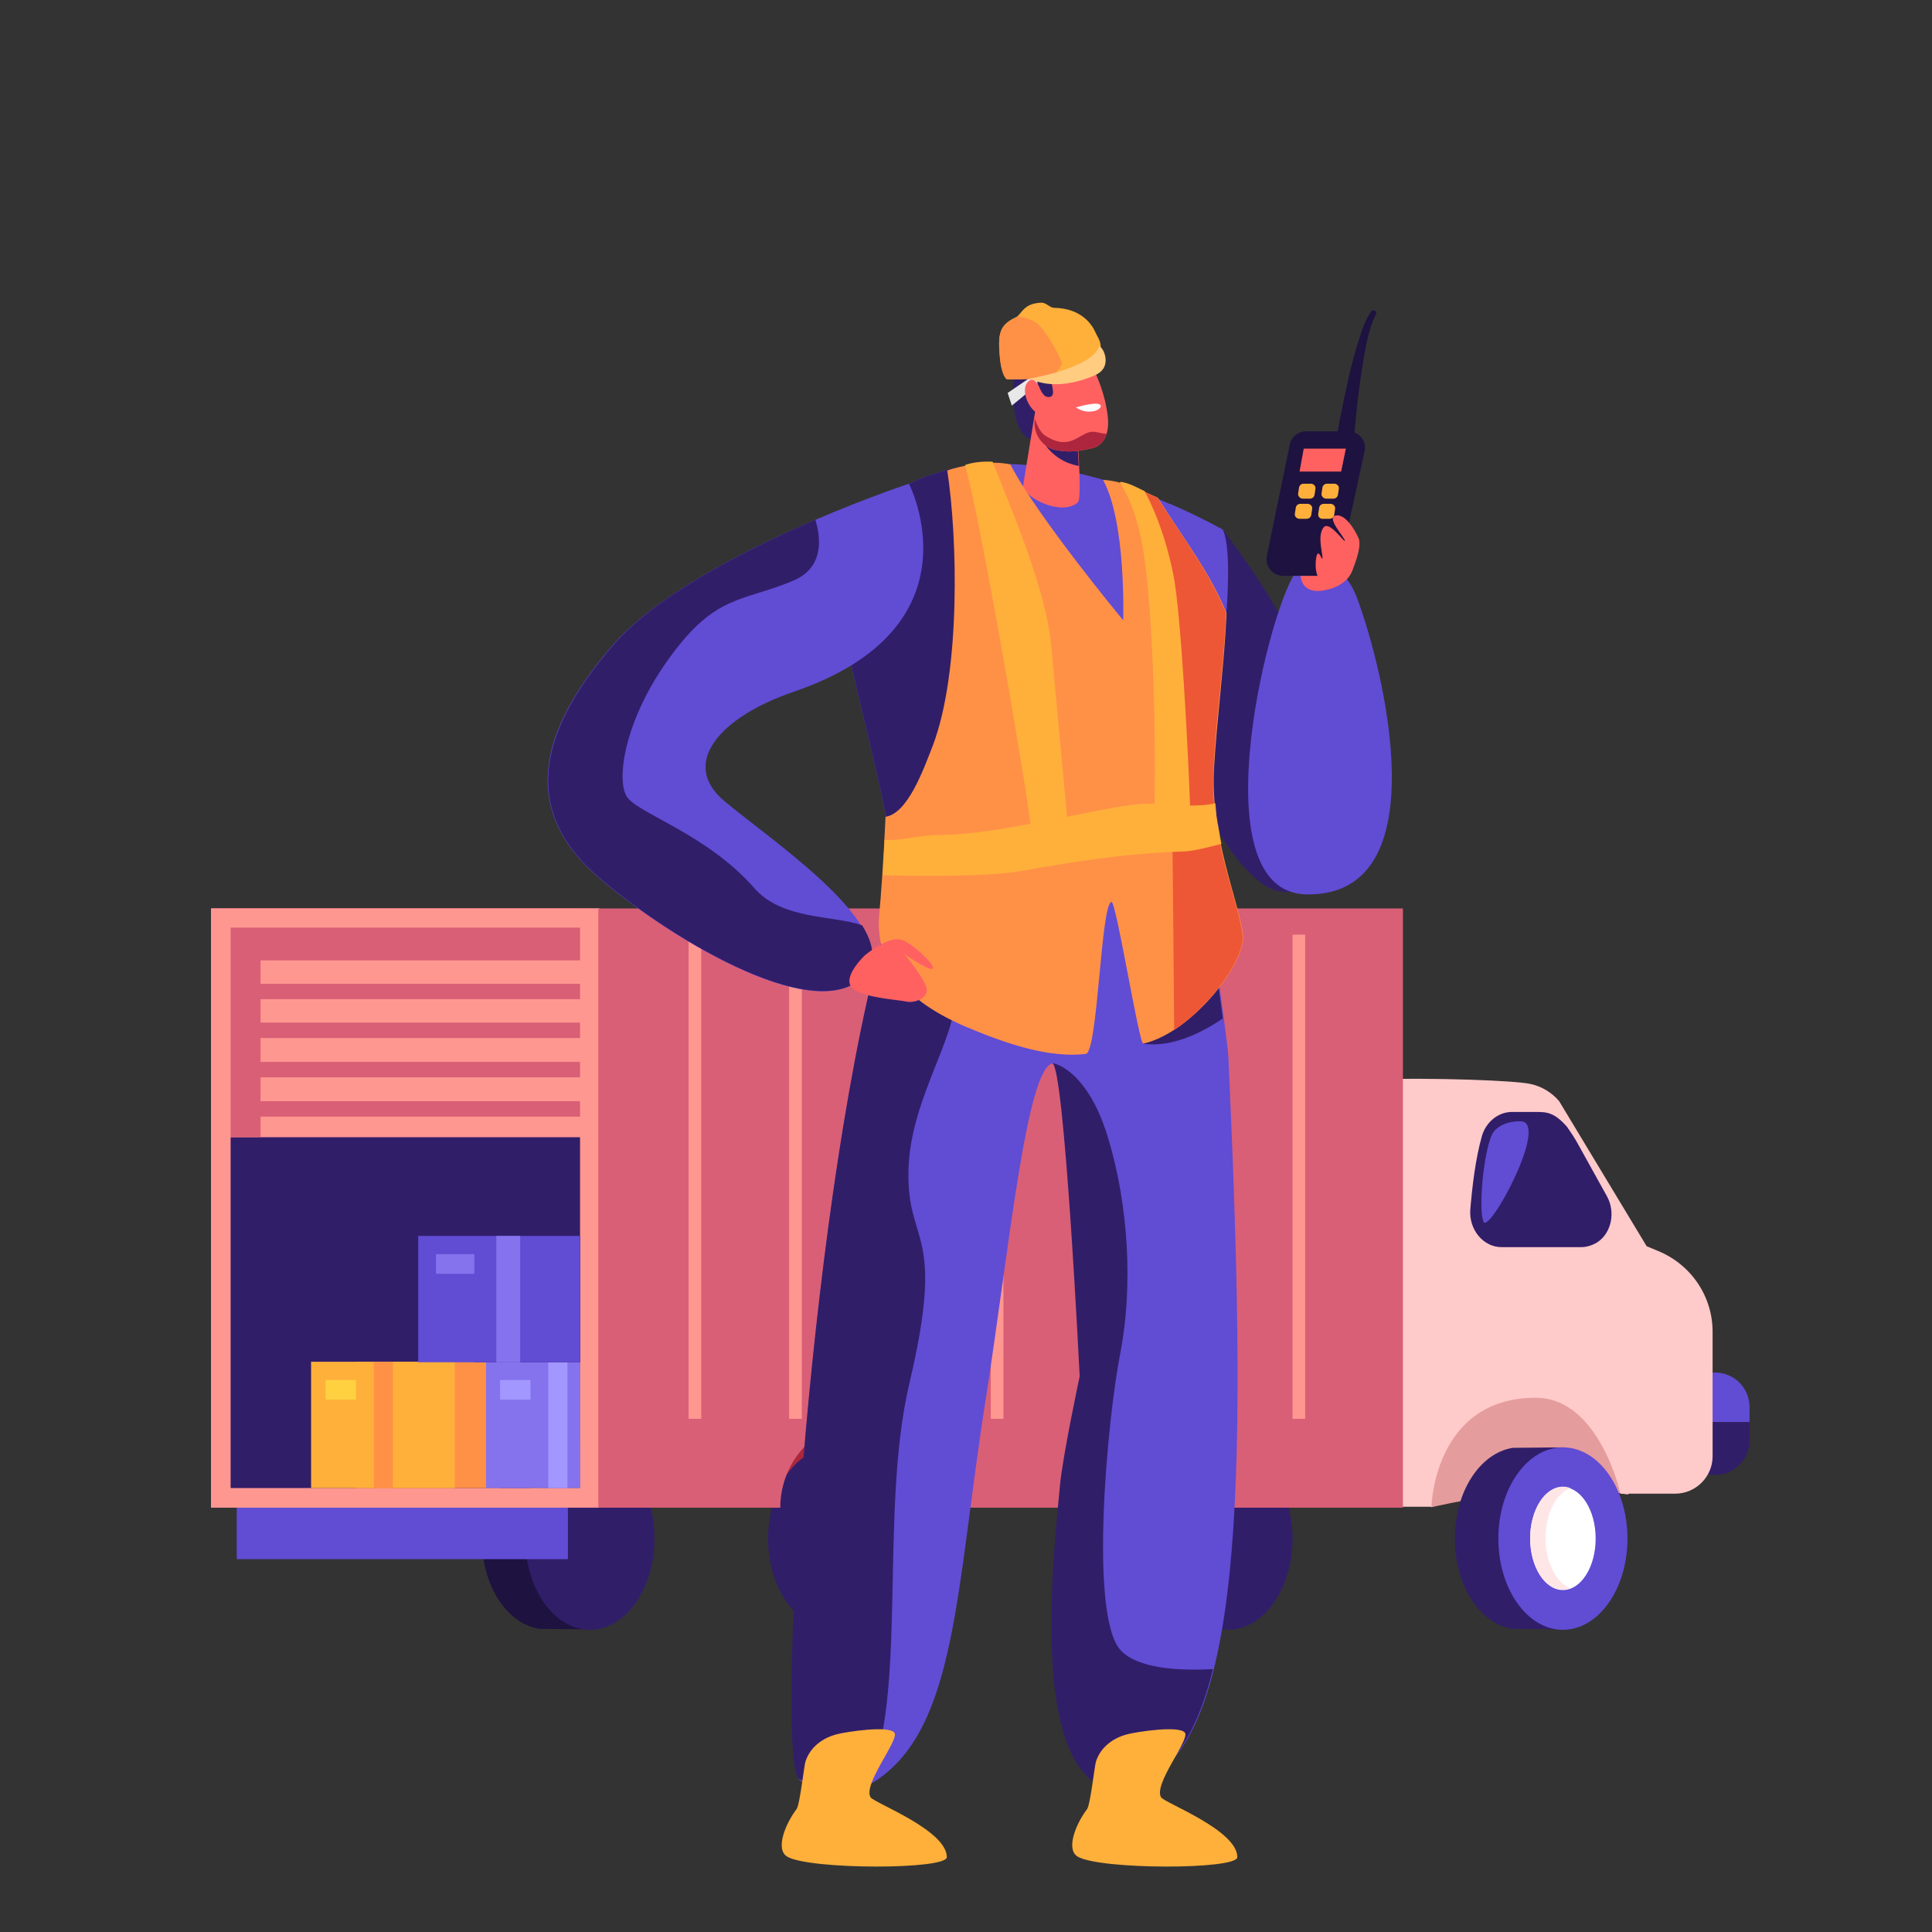 <svg version="1.1" id="Layer_1" xmlns="http://www.w3.org/2000/svg" xmlns:xlink="http://www.w3.org/1999/xlink" x="0" y="0" viewBox="0 0 413 413" xml:space="preserve"><rect x="0" y="0" width="413" height="413" fill="#333333" stroke="none"/><style>.st0{fill:#1e1240}.st1{fill:#311e69}.st2{fill:#614cd4}.st3{fill:#ad263d}.st5{fill:#fff}.st6{fill:#ffe6e6}.st8{fill:#ff9791}.st9{fill:#d95f76}.st10{fill:#ff9147}.st11{fill:#ffb03b}.st13{clip-path:url(#SVGID_2_)}.st14{fill:#8572ed}.st15{fill:#a197ff}.st16{fill:#ff6161}</style><path class="st0" d="M103 328.9c0-10.1 5.4-18.3 12.4-19.4l10.7-.1v38.9l-10.7-.1c-7-1-12.4-9.2-12.4-19.3z"/><ellipse class="st1" cx="126.1" cy="328.9" rx="13.8" ry="19.5"/><path class="st2" d="M50.6 320.6h70.8v12.7H50.6zM374 300.8c0-4.1-3.3-7.4-7.4-7.4-4.1 0-7.4 3.3-7.4 7.4v3.2H374v-3.2z"/><path class="st1" d="M359.2 304v3.9c0 4.1 3.3 7.4 7.4 7.4 4.1 0 7.4-3.3 7.4-7.4V304h-14.8z"/><path class="st3" d="M185.8 303.2c-10.5 0-19 8.5-19 19h38c-.1-10.5-8.6-19-19-19z"/><path class="st0" d="M239.4 328.9c0-10.1 5.4-18.3 12.4-19.4l10.7-.1v38.9l-10.7-.1c-7-1-12.4-9.2-12.4-19.3z"/><ellipse class="st1" cx="262.5" cy="328.9" rx="13.8" ry="19.5"/><path d="M306 322.2s25.2-6.1 41.9-2.7c1.4.3 1-16.7 2.1-16.7 12.1-.3 7-12.5-9.2-13.8-17.6-1.5-21.5-.2-21.5-.2l-11 6.1c-.1-.1-11.8 18.8-2.3 27.3z" fill="#e59c9c"/><path class="st1" d="M311 328.9c0-10.1 5.4-18.3 12.4-19.4l10.7-.1v38.9l-10.7-.1c-7-1-12.4-9.2-12.4-19.3z"/><ellipse class="st2" cx="334.1" cy="328.9" rx="13.8" ry="19.5"/><ellipse class="st5" cx="334.1" cy="328.9" rx="7" ry="11"/><path class="st6" d="M334.1 317.8c.6 0 1.1.1 1.6.3-3.1 1.2-5.3 5.5-5.3 10.7 0 5.2 2.3 9.6 5.3 10.7-.5.2-1.1.3-1.6.3-3.8 0-7-4.9-7-11 0-6 3.1-11 7-11z"/><path class="st1" d="M164.2 328.9c0-10.1 5.4-18.3 12.4-19.4l10.7-.1v38.9l-10.7-.1c-6.9-1-12.4-9.2-12.4-19.3z"/><ellipse class="st2" cx="187.3" cy="328.9" rx="13.8" ry="19.5"/><ellipse class="st5" cx="187.3" cy="328.9" rx="7" ry="11"/><path class="st6" d="M187.3 317.8c.6 0 1.1.1 1.6.3-3.1 1.2-5.3 5.5-5.3 10.7 0 5.2 2.3 9.6 5.3 10.7-.5.2-1.1.3-1.6.3-3.8 0-7-4.9-7-11 .1-6 3.2-11 7-11z"/><path d="M333.3 235.4c-1.6-1.9-3.8-3.2-6.2-3.7-6.7-1.4-64.9-2.7-67 4.5-1.6 5.5-3.1 17.2-3.3 23.5-.5 14.4-1 62.4-1 62.4H306s.5-23.3 22.3-23.3c13.6 0 18.1 20.5 18.1 20.5h11.7c4.4 0 8-3.6 8-8v-26.6c0-7.6-4.6-14.4-11.7-17.3l-2.4-1-18.7-31z" fill="#ffcaca"/><path class="st1" d="M337.4 244.7l6.1 11c1.9 3.4 1 7.9-2.1 9.9-1 .6-2.2 1-3.4 1h-17c-3.9 0-7-3.7-6.7-8 .4-4.8 1.1-10.9 2.5-15.8.9-3 3.5-5.1 6.4-5.1h4.9c2.5 0 4.1 0 6.9 3.2.9 1.3 1.7 2.5 2.4 3.8z"/><path class="st2" d="M325 239.7s-3.6-.2-5.6 2.1c-2 2.3-3.5 16.2-2.3 19.3 1 3.2 14.4-21.5 7.9-21.4z"/><path class="st1" d="M124 315.5v6.7H45.2v-128H124z"/><path class="st8" d="M45.2 194.2h83v48.9h-83z"/><path class="st9" d="M45.2 210.3h83v3.3h-83zM45.2 218.6h83v3.3h-83zM45.2 227h83v3.3h-83zM45.2 235.4h83v3.3h-83z"/><path class="st9" d="M55.7 205.3h72.4v-11.1H45.2v48.9h10.5z"/><path class="st8" d="M124 198.3v119.8H49.3V198.3H124m4.1-4.1h-83v128.1h83V194.2z"/><path class="st9" d="M127.9 194.2v128.1h38.9c0-10.5 8.5-19 19-19s19 8.5 19 19h95.1V194.2h-172z"/><path class="st8" d="M147.2 199.8h2.7v103.5h-2.7zM168.7 199.8h2.7v103.5h-2.7zM190.2 199.8h2.7v103.5h-2.7zM211.8 199.8h2.7v103.5h-2.7zM233.3 199.8h2.7v103.5h-2.7zM254.8 199.8h2.7v103.5h-2.7zM276.3 199.8h2.7v103.5h-2.7z"/><g><path class="st10" d="M76.1 291.1h30.7v27H76.1z"/><path class="st11" d="M66.5 291.1h30.7v27H66.5z"/><path class="st10" d="M79.9 291.1H84v27h-4.1z"/><path fill="#ffd140" d="M69.6 295h6.5v4.2h-6.5z"/></g><g><defs><path id="SVGID_1_" d="M124 315.5v6.7H45.2v-128H124z"/></defs><clipPath id="SVGID_2_"><use xlink:href="#SVGID_1_" overflow="visible"/></clipPath><g class="st13"><path class="st10" d="M113.4 291.1h30.7v27h-30.7z"/><path class="st14" d="M103.9 291.1h30.7v27h-30.7z"/><path class="st15" d="M117.2 291.1h4.1v27h-4.1zM106.9 295h6.5v4.2h-6.5z"/></g><g class="st13"><path class="st1" d="M101.4 264.2h38.5v27h-38.5z"/><path class="st2" d="M89.4 264.2h38.5v27H89.4z"/><path class="st14" d="M106.1 264.2h5.1v27h-5.1zM93.2 268.1h8.2v4.2h-8.2z"/></g></g><g><path class="st1" d="M261.3 113.1s36 45 22.3 70.4c-13.8 25.4-32.2-23.7-37-34.8-4.9-11 14.7-35.6 14.7-35.6z"/><path class="st2" d="M290 127.6c5.7 15 17.9 63.9-10.6 63.6-23.8-.2-7.6-64-1.9-69.5 2.6-2.4 9.2-2.6 12.5 5.9zM190.5 194.3c1.3-4.1.6-10.8-1.1-19.8-4.3-21.9-14-52.7-9.7-58.5 6-8.2 13.4-13 21.6-15.2 3.8-1 7.9-1.6 11.9-1.6 9.1-.2 18.6 1.9 27.6 4.9 3.2 1.1 6.3 2.3 9.2 3.6h.1c4 1.7 7.8 3.6 11.3 5.5 2.8 6-.5 30.4-.5 30.4-.2 1.6-.3 3.1-.5 4.7l-3.6 35.4s5.6 38.1 5.8 42.4c4 87.6 3.4 142-16.7 154.2-5.9 3.5-10.3 2.1-12.7 0-11.9-10.4-7.9-47.2-6.4-62.9.6-6.3 4.2-23.2 4.2-23.2s-3.3-67.3-5.9-66.9c-5.7.7-9.5 40.8-14.4 71.9-6.4 40.5-6.1 70.6-24 81.8-2.9 1.8-11.6.7-14.6 0-.5-.1-1-.2-1.3-.6-5-8.3 2.7-131 19.7-186.1z"/><path class="st1" d="M203.7 210.8c2.7 8.6-9.1 22.9-9.5 39.3-.4 16.4 8.1 12.2.2 45.6-6.5 27.5-.2 67.4-9.1 85.5-3.6 1-10.7.2-13.4-.5-.5-.1-1-.2-1.3-.6-4.8-8 2.7-127.6 19.2-183.7 5 3.5 12.2 9 13.9 14.4zM244.3 223.1s8.9-19.6 14.5-24.3c.9 6.3 1.9 13.5 2.6 18.9-3.7 2.6-10.7 6.4-17.1 5.4z"/><path class="st1" d="M189.5 197.7c.3-1.2.7-2.3 1-3.4 1.3-4.1.6-10.8-1.1-19.8-4.3-21.9-14-52.7-9.7-58.5 6-8.2 13.4-13 21.6-15.2 1.6-.4 3.3-.8 4.9-1 0 3.9.2 9.6.9 17.8 2.9 34.4-4.6 69.8-14.1 78.9-.9.9-2.2 1.3-3.5 1.2zM216.8 79.3s-1.8 14.5 4.7 14.9c6.4.3 8-15.7 4.9-16.9-3.3-1.2-9.6 2-9.6 2z"/><path class="st16" d="M221.7 85.4l-3 18.5c.1 2.3 8.1 6.6 11.7 3.5 1.1-.9-.4-18-.4-18l-8.3-4z"/><path class="st1" d="M230 90c.1 1.5.4 5.7.6 9.6-1.7-.3-3.5-1-5.1-2.3-3.7-3-4.1-7.1-4.1-7.1s5.4-.3 8.6-.2z"/><path class="st16" d="M223.2 80.1l-2 9.6c-.4 3.2 1.8 6.2 5 6.6 2.5.4 4.2.2 7.3-.5 2.6-.6 3.7-3.3 3.3-6.8-.5-4.5-2.2-8.5-3.3-10.6-2.4-4.7-8.6-4.4-10.3 1.7z"/><path class="st5" d="M230 87.1s4.9-1.5 5.3-.4c0 0 .2.6-1.1 1.1-1.5.4-2.8.2-4.2-.7z"/><path class="st3" d="M233.9 92.3c-3-.3-4.8 4.5-10.5.8-1.1-.7-1.8-2.5-2.2-3.6v.2c-.4 3.2 1.8 6.2 5 6.6 2.5.4 4.2.2 7.3-.5 1.6-.4 2.6-1.5 3.1-3.1-.6.1-1.8-.3-2.7-.4z"/><path fill="#e8e8e8" d="M221.4 79.9l-6 4.1.9 2.7 7.3-6z"/><path class="st1" d="M224 79.2s1.2 3.5 1.1 4.9c-.2 1.3-2.2 1-3-1-.9-2 0-4 1.9-3.9z"/><path class="st16" d="M223.1 84.4c-.4-.5-.7-1-.9-1.6-.5-1-1.4-2.5-2.6-1-1.7 2.2 1.2 7.6 3.9 6.8 2.1-.6.6-3-.4-4.2z"/><path class="st11" d="M234.9 72.5c-.2-.5-.5-.9-.7-1.4-.7-1.6-2.9-5.2-8.9-5.3-.8 0-1.7-1.1-2.6-1.1-4 .1-4.3 2.5-5.5 3.1-3.4 1.6-3.9 3.3-3.5 8 .4 4.6 1.5 5.1 1.5 5.1s8.8.3 14.1-1.5c5-1.6 6.9-4.3 5.6-6.9z"/><path class="st10" d="M213.7 75.9c-.4-4.7.1-6.4 3.5-8 .2-.1.3-.2.5-.3 1.5.3 3.3.8 4.3 1.8 2.1 2 4.6 6.9 5 8.1.2.5-.9 1.8-2.1 3.1-4.7.7-9.7.5-9.7.5s-1.2-.7-1.5-5.2z"/><path d="M234.9 74.2c.4-.9 3.5 4.1-.8 6-9 3.9-13.9.7-13.9.7s12.9-2.1 14.7-6.7z" fill="#ffcc80"/><g><path class="st1" d="M236.8 243c4.5 14.7 5.4 32.1 2.7 46.2-2.8 14.1-6.7 56 0 63.5 3.6 4 12.4 4.5 19.8 4.1-2.9 11.8-7.3 19.7-13.6 23.5-5.9 3.5-10.3 2.1-12.7 0-11.9-10.4-7.9-47.2-6.4-62.9.6-6.3 4.2-23.2 4.2-23.2s-3.3-67.3-5.9-66.9c0-.2 7.4 1 11.9 15.7z"/></g><path class="st11" d="M232.4 386.7c.7-1 1.6-9.4 1.9-10.2 1-3 3.6-5 6.8-5.8 2-.5 11-1.9 12.2-.3 1.1 1.5-6.8 11-5.1 13.8.7 1.2 16.3 7 16.3 12.8 0 2.7-29.3 2.7-34.1-.1-2.6-1.5-.5-6.9 2-10.2zM170.3 386.7c.7-1 1.6-9.4 1.9-10.2 1-3 3.6-5 6.8-5.8 2-.5 11-1.9 12.2-.3 1.1 1.5-6.8 11-5.1 13.8.7 1.2 16.3 7 16.3 12.8 0 2.7-29.3 2.7-34.1-.1-2.6-1.5-.5-6.9 2-10.2z"/><path class="st10" d="M188 194.9c.2-1.7.9-11.3 1.3-20.3 4.7-.7 8-9.8 10.1-15.2 6-15.8 5.3-44.5 3.1-58.8 2.8-1.1 9.6-2.3 13.5-1.3 5.7 11.1 24.1 33.3 24.1 33.3s.7-20.9-4.3-30c4.2.1 9.4 2.8 11.7 3.8 5.6 8.9 11.2 16 14.7 24.7-.4 10-2.1 22.9-2.7 33.4-.7 14.5 5.2 27.8 6.2 35.2.8 6-10.8 21-21.3 23.4-.9.2-5.8-30.5-6.8-30.3-2.3.4-2.9 32.2-5.5 32.5-7.9.9-16.8-2.1-25.6-5.8-12.9-5.5-19.7-13.3-18.5-24.6z"/><path d="M265.6 199.7c-1-7.5-7-20.7-6.2-35.2.5-10.5 2.3-23.3 2.7-33.4-3.5-8.7-9.1-15.9-14.7-24.7-.7-.3-1.8-.8-3-1.4 1.9 7.6 4.5 19.2 5.2 30.8.9 14.2 1.2 60.6 1.4 84.4 8.1-5.4 15.3-15.8 14.6-20.5z" fill="#ed5735"/><path class="st11" d="M253.4 182c-13.8.5-23.8 2.2-35.2 4.2-6.8 1.2-20 1.1-29.5.9v-.1c0-.5.1-1 .1-1.6v-.2c0-.5.1-1.1.1-1.6v-.2c0-.6.1-1.2.1-1.8v-.1c0-.6.1-1.3.1-2 3.3.4 7.2-1 11.5-1 5.8 0 12.8-1.1 19.7-2.4-1.7-12.8-10.7-65-14-76.7 1.7-.6 3.8-.8 5.9-.7 2.4 6.5 11.3 26.3 12.5 39.2 1.1 11.7 2.7 29.2 3.4 36.7 5.9-1.2 11.3-2.3 15.3-2.7 1.1-.1 2.2-.1 3.4-.1.3-12.6-.2-45.5-3.1-57.7-1.5-6.1-2.6-8-4.3-11.1 1.8.1 4.2 1.5 5.3 2 2.8 5.3 4.8 11.3 6.1 17.7 1.7 8.4 3.2 38.5 3.6 49.5 2 0 3.8-.1 5.4-.5.1.7.1 1.4.2 2.1v.3c.1.6.2 1.3.3 1.9 0 .2.1.3.1.5.1.6.2 1.1.3 1.7 0 .2.1.5.1.7l.3 1.5c-2.8.7-5.8 1.5-7.7 1.6z"/><g><path class="st2" d="M194.3 103.4s-46.8 15.5-63.3 34.5c-16.8 19.4-19.2 35.9-2.8 49.9 16.4 13.9 47.3 31.9 56.6 20.5 8.1-10-19.5-28.3-30-37.1-9.6-8.1-.7-18 14.8-23.3 40.6-13.8 24.7-44.5 24.7-44.5z"/><path class="st1" d="M128.3 187.8c-16.4-13.9-14-30.5 2.8-49.9 9.3-10.8 28.4-20.4 43.2-26.8 1.3 4.3 1.7 10.4-4.9 13.1-10.8 4.5-16.4 2.8-26.2 16.3-9.8 13.4-11.5 26.3-9.2 29.8 2.3 3.6 17 7.9 27.2 19.5 6 6.9 16.8 5.8 23.1 8 2.4 3.9 3.1 7.5.7 10.4-9.4 11.5-40.3-6.5-56.7-20.4z"/><path class="st16" d="M184.9 204.2s5-4.2 7.8-3.3c2.7.9 7.7 5.9 6.6 6.2-1.1.3-6-3.2-6-3.2s4.5 5.4 4.8 7.5c.3 2.1-2.8 3.1-4.4 2.7-1.6-.4-9.6-.8-11.6-3-2.1-2.3 2.8-6.9 2.8-6.9z"/></g><path class="st16" d="M289.2 121.6s-.8 3.7-6.2 4.6c-5.4 1-5.7-4-4.2-6 1.4-1.9 10.4 1.4 10.4 1.4z"/><g><path class="st0" d="M288.2 92.2h-9c-1.7 0-3.2 1.2-3.5 2.9l-4.9 23.8c-.4 2.2 1.3 4.2 3.5 4.2h8.7c1.7 0 3.1-1.2 3.5-2.8l5.2-23.8c.5-2.3-1.2-4.3-3.5-4.3z"/><path class="st16" d="M277.8 100.8h8.9l1-4.9h-9z"/><path class="st11" d="M283.5 106.6h1.5c.5 0 .9-.3 1-.8l.2-1.3c.1-.6-.4-1.1-1-1.1h-1.5c-.5 0-.9.3-1 .8l-.2 1.3c-.1.5.4 1.1 1 1.1zM278.5 106.6h1.5c.5 0 .9-.3 1-.8l.2-1.3c.1-.6-.4-1.1-1-1.1h-1.5c-.5 0-.9.3-1 .8l-.2 1.3c-.1.5.4 1.1 1 1.1zM282.7 110.9h1.5c.5 0 .9-.3 1-.8l.2-1.3c.1-.6-.4-1.1-1-1.1H283c-.5 0-.9.3-1 .8l-.2 1.3c-.1.6.3 1.1.9 1.1zM277.8 110.9h1.5c.5 0 .9-.3 1-.8l.2-1.3c.1-.6-.4-1.1-1-1.1H278c-.5 0-.9.3-1 .8l-.2 1.3c-.1.6.4 1.1 1 1.1z"/><path class="st0" d="M289.5 93c.4-4.4.8-8.8 1.5-13.1.3-2.2.7-4.3 1.1-6.5.5-2.1 1-4.3 2-6.1v-.1c.2-.3.1-.6-.2-.8-.3-.1-.6-.1-.8.2-1.4 2-2 4.2-2.7 6.3-.7 2.1-1.2 4.3-1.8 6.5-1 4.3-1.9 8.7-2.7 13.1-.2 1 .5 1.9 1.5 2.1 1 .2 1.9-.5 2.1-1.5-.1 0-.1 0 0-.1z"/></g><path class="st16" d="M289 122.1s2.3-5.1 1.4-7.1c-.9-2-2.9-5.2-4.9-4.8-2.1.4 2.1 4.9 2 5.4s-3.4-4.5-4.6-2.8c-1.3 1.8-.2 5.2-.2 6.4s-.8-2.3-1.3-.2c-.4 2.1-.2 5.5 2.4 5.9 2.5.5 4.3-.7 5.2-2.8z"/></g></svg>